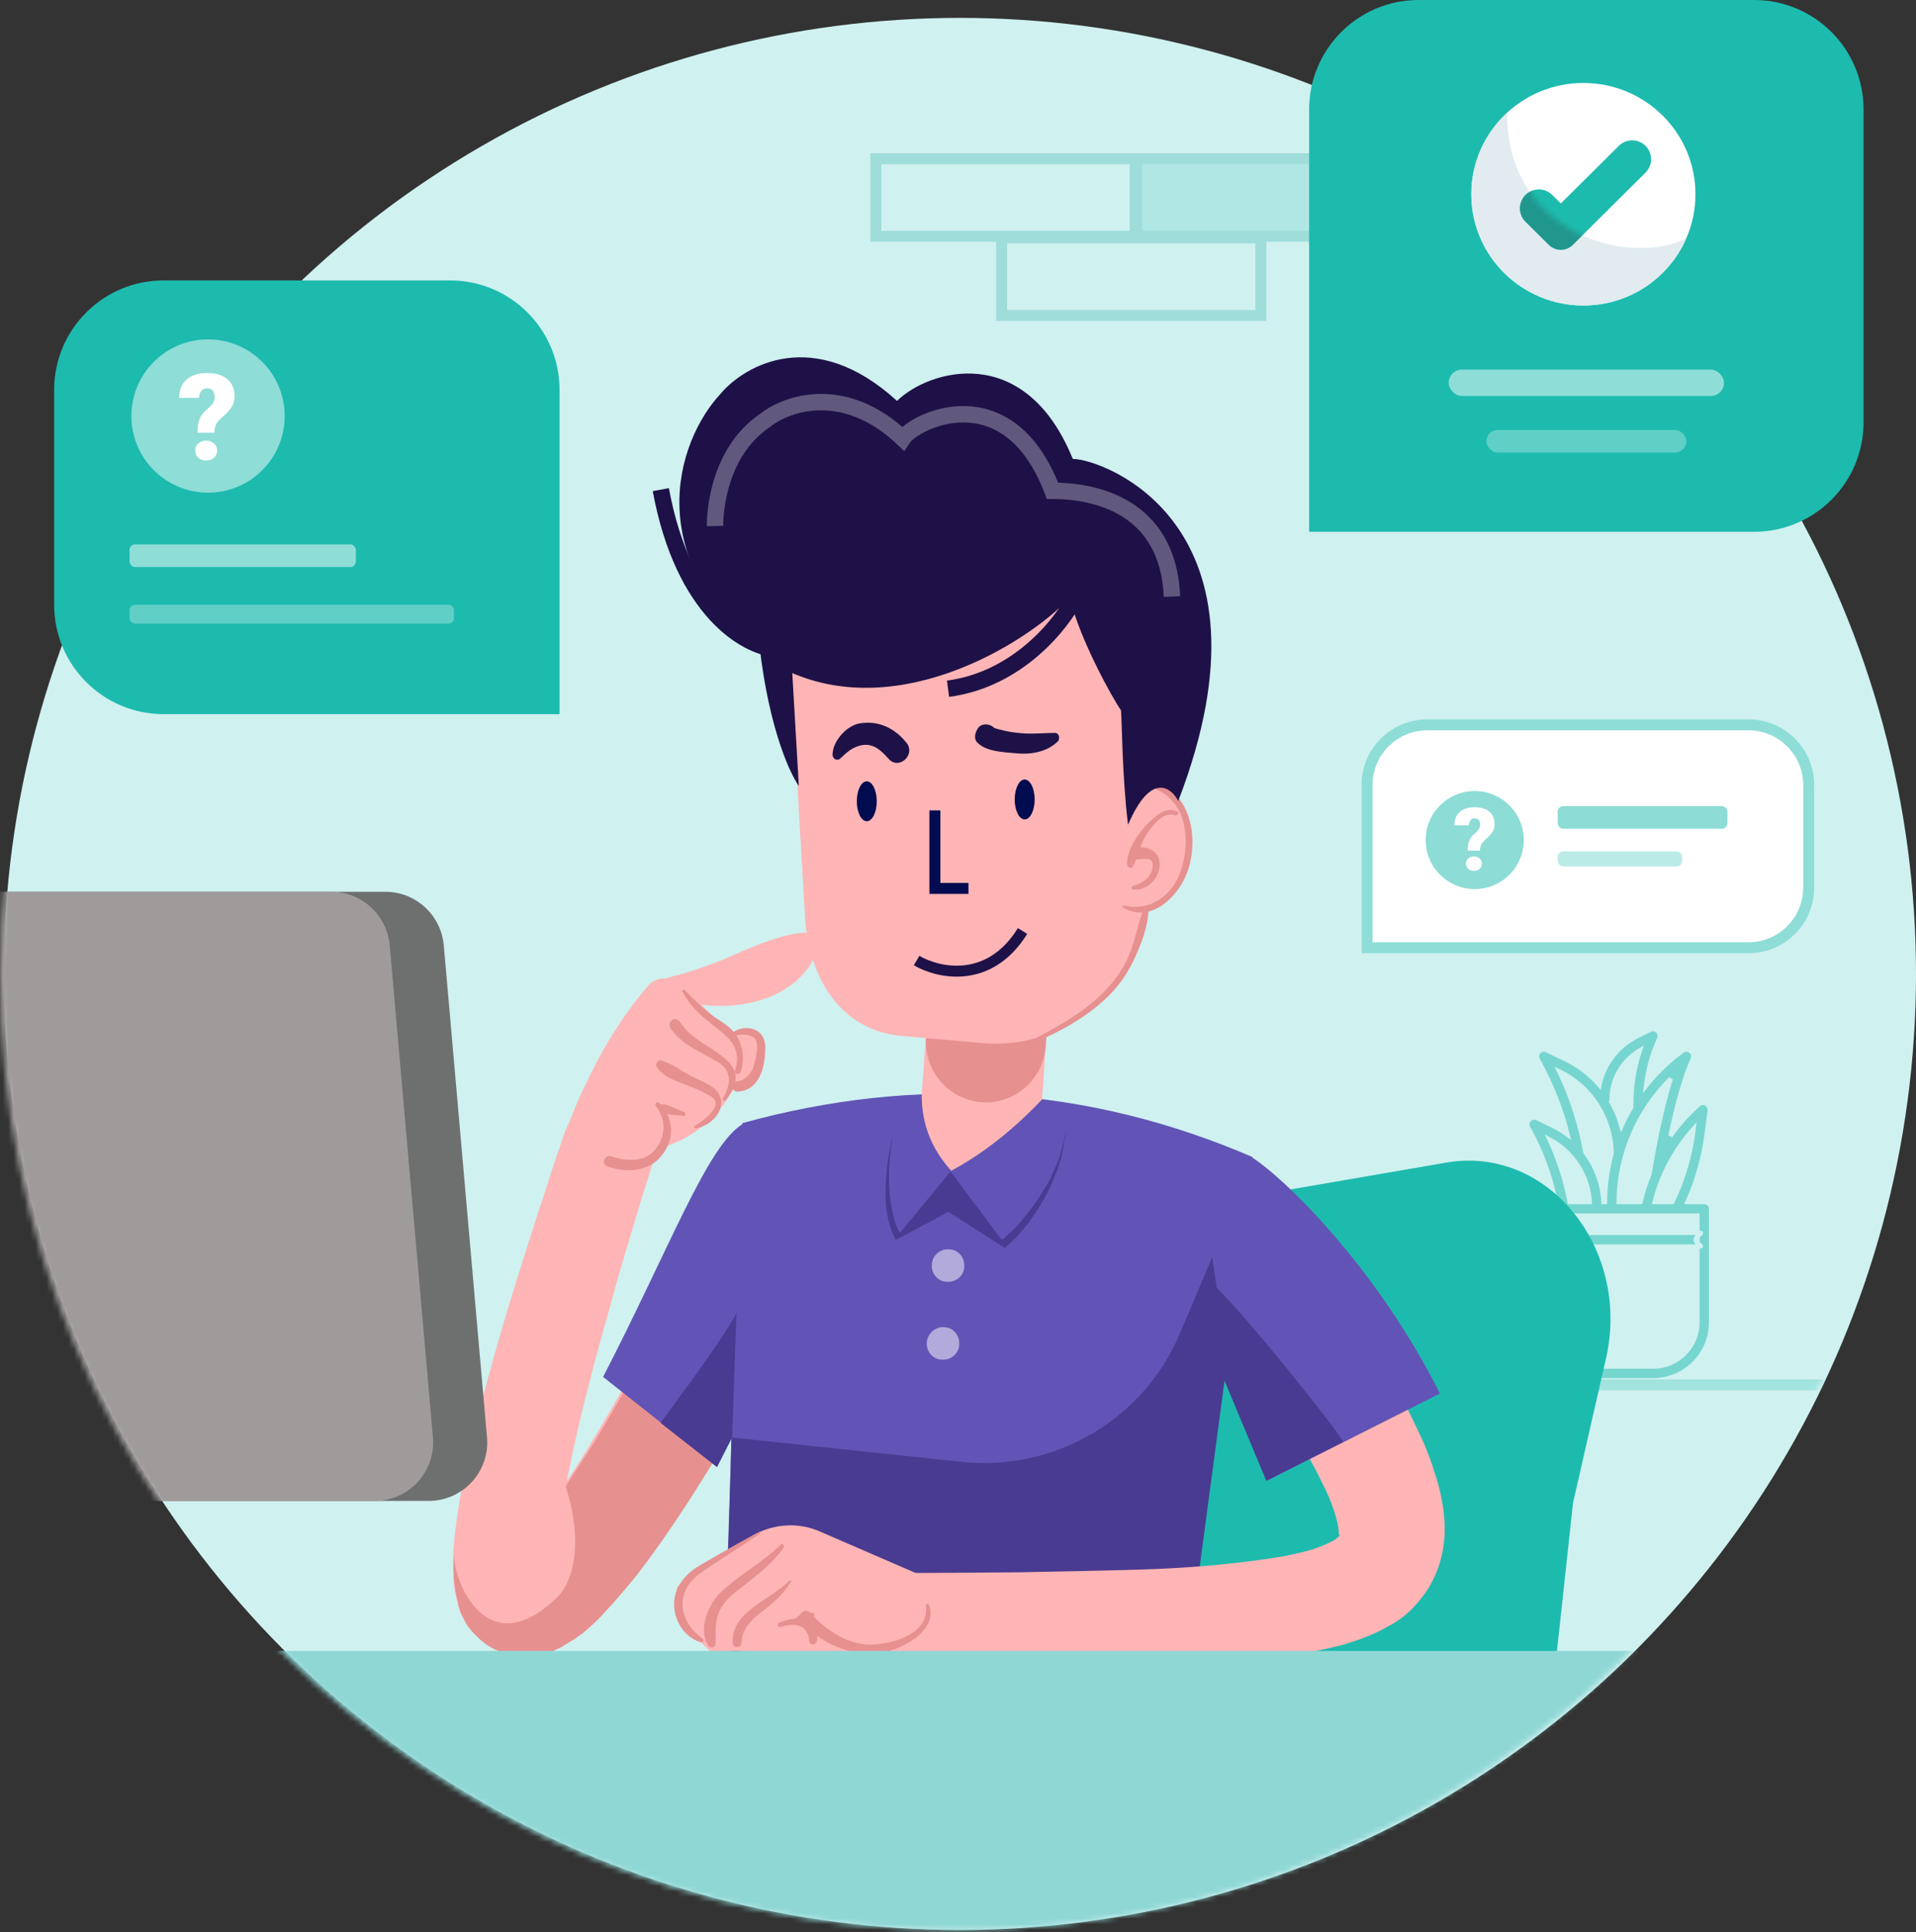 <svg width="350" height="353" viewBox="0 0 350 353" fill="none" xmlns="http://www.w3.org/2000/svg">
<rect x="0" y="0" width="350" height="353" fill="#333333" stroke="none"/>
<circle cx="175.345" cy="177.923" r="174.656" fill="#CFF1F0"/>
<mask id="mask0" mask-type="alpha" maskUnits="userSpaceOnUse" x="0" y="3" width="350" height="350">
<circle cx="174.656" cy="177.923" r="174.656" fill="#CFF1F0"/>
</mask>
<g mask="url(#mask0)">
<rect x="160" y="29" width="47.351" height="14.167" stroke="#9FDDDB" stroke-width="2"/>
<rect x="207.649" y="29" width="47.351" height="14.167" fill="#B0E6E4" stroke="#9FDDDB" stroke-width="2"/>
<rect x="182.974" y="43.465" width="47.351" height="14.167" stroke="#9FDDDB" stroke-width="2"/>
<g opacity="0.5">
<path d="M311.325 219.574H308.259C310.052 215.573 311.241 211.347 311.796 206.984L312.318 202.888C312.384 202.365 312.116 201.856 311.647 201.615C311.178 201.374 310.608 201.453 310.222 201.812L309.803 202.201C308.059 203.821 306.502 205.596 305.144 207.5C306.245 202.218 307.659 196.879 309.197 193.528L309.203 193.514C309.441 192.996 309.299 192.383 308.858 192.022C308.417 191.662 307.788 191.644 307.327 191.979C304.838 193.791 302.598 195.944 300.678 198.351C301.028 195.391 301.84 192.475 303.082 189.777C303.305 189.294 303.198 188.722 302.815 188.352C302.433 187.983 301.859 187.894 301.383 188.133L299.066 189.294C295.46 191.101 292.966 194.391 292.164 198.225C290.438 196.239 288.32 194.619 285.924 193.474L282.551 191.862C282.06 191.627 281.473 191.736 281.1 192.132C280.726 192.528 280.65 193.119 280.913 193.596L281.138 194.006C283.448 198.205 285.194 202.659 286.354 207.288C285.503 206.653 284.59 206.098 283.622 205.635L280.793 204.283C280.302 204.048 279.716 204.158 279.342 204.553C278.968 204.949 278.893 205.541 279.155 206.018L279.344 206.361C281.624 210.505 283.248 214.945 284.18 219.574H280.253C279.561 219.574 279 220.135 279 220.827V241.562C279 247.4 283.749 252.15 289.587 252.15H301.991C307.829 252.15 312.578 247.4 312.578 241.562V220.827C312.578 220.135 312.017 219.574 311.325 219.574ZM309.368 206.221L309.311 206.667C308.739 211.16 307.456 215.498 305.496 219.574H302.252C303.532 214.59 305.959 210.042 309.368 206.221ZM305.201 197.063C303.154 203.534 301.774 211.615 301.333 214.389C301.332 214.396 301.332 214.403 301.331 214.41C300.648 216.075 300.093 217.8 299.672 219.574H295.684C295.741 211.076 299.224 202.96 305.201 197.063ZM294.391 200.926C294.391 197.163 296.356 193.756 299.566 191.873C298.52 195.02 297.975 198.346 297.975 201.651V202C297.975 202.079 297.983 202.155 297.997 202.23C297.616 202.87 297.255 203.521 296.917 204.185C296.662 204.686 296.42 205.194 296.191 205.706C295.762 204.166 295.141 202.68 294.339 201.282C294.372 201.169 294.391 201.049 294.391 200.926ZM284.843 195.735C290.601 198.486 294.335 204.365 294.391 210.74C293.608 213.616 293.196 216.594 293.177 219.574H292.917C292.773 216.774 291.918 214.061 290.417 211.68C290.166 211.281 289.896 210.896 289.613 210.522C288.688 205.386 287.088 200.426 284.843 195.735ZM283.061 208.158C287.311 210.416 290.111 214.781 290.408 219.574H286.735C285.98 215.621 284.75 211.796 283.061 208.158ZM310.072 241.562C310.072 246.018 306.447 249.644 301.991 249.644H289.587C285.131 249.644 281.506 246.019 281.506 241.562V227.718H310.511C311.203 227.718 309.764 227.157 309.764 226.465C309.764 225.773 311.203 225.212 310.511 225.212H281.506V222.08H300.667C300.672 222.08 300.677 222.08 300.682 222.08H306.272L306.276 222.08L306.279 222.08H310.072V241.562Z" fill="#1DBBAE" stroke="#CFF1F0" stroke-width="0.8"/>
<rect x="282" y="252" width="52" height="2" fill="#76D6CF"/>
</g>
<path d="M67.001 364.695L137.596 366.894L157.747 230.714L264.166 212.391C282.605 209.166 297.883 227.929 293.405 248.011L287.347 274.544L274.835 389.908C272.464 411.896 254.288 429.487 234.532 429.047L44.875 424.209L42.767 392.547C41.845 377.741 53.567 364.255 67.001 364.695Z" fill="#1DBBAE"/>
<path d="M152.172 222.699C152.172 222.699 151.909 223.357 151.514 224.543C151.25 225.201 150.987 226.123 150.592 227.045C150.197 227.966 149.802 229.02 149.275 230.205C147.3 234.945 144.271 241.398 140.321 248.904C136.37 256.41 131.498 264.969 125.704 274.055C122.807 278.532 119.647 283.141 116.091 287.75C114.248 290.12 112.404 292.359 110.034 294.729C108.849 295.914 107.664 297.1 106.083 298.416C105.688 298.68 105.293 299.075 104.767 299.338C104.24 299.733 103.713 299.997 103.186 300.26C102.66 300.655 101.87 300.918 101.211 301.313C100.816 301.445 100.289 301.708 99.894 301.84C99.368 301.972 98.972 302.103 98.446 302.235C97.787 302.367 97.129 302.499 96.471 302.499C96.076 302.499 95.812 302.499 95.417 302.499C95.022 302.499 94.627 302.499 94.1 302.367C93.178 302.235 92.388 302.104 91.598 301.708C90.808 301.313 89.886 300.918 89.096 300.523C88.701 300.26 88.438 299.997 88.043 299.733C87.779 299.47 87.516 299.206 87.121 298.943C86.594 298.416 85.936 297.758 85.673 297.363C85.409 296.836 85.014 296.441 84.751 295.914C84.619 295.651 84.487 295.388 84.356 295.124L84.092 294.598C83.961 294.203 83.829 293.808 83.697 293.412L83.566 292.754L83.434 292.227C83.302 291.569 83.171 290.91 83.039 290.384C82.907 289.33 82.776 288.145 82.776 287.355C82.644 283.536 83.039 280.508 83.434 277.611C84.224 271.685 85.541 266.286 86.726 261.15C89.228 250.879 91.993 241.53 94.495 233.497C96.997 225.464 99.104 219.012 100.684 214.403C102.265 209.794 103.055 207.16 103.055 207.16C104.503 202.683 109.375 200.313 113.853 201.761C118.198 203.21 120.7 207.951 119.252 212.428C119.252 212.428 118.462 215.061 117.013 219.539C115.696 224.147 113.589 230.6 111.482 238.501C109.244 246.402 106.742 255.488 104.635 265.232C103.581 270.105 102.66 275.109 102.001 279.981C101.738 282.351 101.606 284.721 101.738 286.433C101.738 286.96 101.87 287.092 101.87 287.487V287.618V287.487C101.87 287.355 101.87 287.355 101.738 287.223V287.092L101.606 286.828C101.474 286.565 101.343 286.433 101.211 286.17C101.079 286.038 100.816 285.643 100.421 285.248C100.289 285.116 100.158 284.985 99.894 284.853L99.236 284.458C98.709 284.063 98.182 283.8 97.656 283.668C97.129 283.536 96.734 283.273 96.207 283.273C95.944 283.273 95.68 283.273 95.417 283.273C95.154 283.273 95.022 283.273 94.89 283.273C94.627 283.273 94.232 283.273 93.969 283.405C93.705 283.405 93.705 283.405 93.442 283.536C93.31 283.536 93.047 283.668 93.047 283.668H92.915L93.047 283.536L93.442 283.273C93.969 282.746 94.759 282.088 95.417 281.298C96.866 279.717 98.446 277.742 99.894 275.767C102.791 271.817 105.688 267.471 108.19 263.257C113.326 254.83 117.803 246.534 121.359 239.423C124.914 232.312 127.548 226.254 129.128 222.041C129.523 220.987 129.918 220.065 130.181 219.275C130.445 218.485 130.708 217.827 130.84 217.3C131.235 216.115 131.498 215.456 131.498 215.456C133.342 209.794 139.399 206.765 145.061 208.741C150.724 210.584 153.752 216.642 151.777 222.304C152.172 222.567 152.172 222.699 152.172 222.699Z" fill="#FFB5B5"/>
<path d="M209.98 338.184C209.19 336.736 208.4 335.287 207.873 333.707C207.347 334.892 207.083 336.077 207.215 337.526C207.347 338.711 207.742 339.896 208.4 340.818C208.795 339.764 209.322 338.974 209.98 338.184Z" fill="#E79C78"/>
<path d="M145.457 208.872C139.794 207.029 133.737 210.058 131.893 215.588C131.893 215.588 131.63 216.247 131.235 217.432C131.103 217.959 130.84 218.617 130.576 219.407C130.313 220.197 129.918 221.119 129.523 222.172C127.943 226.386 125.309 232.444 121.754 239.554C118.198 246.665 113.721 254.961 108.585 263.389C107.795 264.706 104.108 270.237 103.318 271.553C106.479 281.166 105.03 288.804 101.606 291.964C89.097 303.947 82.907 289.199 82.907 283.931C82.907 284.985 82.776 286.17 82.907 287.487C82.907 288.409 83.039 289.594 83.171 290.516C83.302 291.174 83.434 291.832 83.566 292.359L83.698 292.886L83.829 293.544C83.961 293.939 84.093 294.334 84.224 294.729L84.488 295.256C84.619 295.388 84.751 295.783 84.883 296.046C85.146 296.573 85.409 297.1 85.804 297.495C86.068 297.89 86.726 298.548 87.253 299.075C87.516 299.338 87.78 299.602 88.175 299.865C88.438 300.128 88.701 300.392 89.228 300.655C90.018 301.182 90.808 301.577 91.73 301.84C92.52 302.104 93.442 302.367 94.232 302.499C94.627 302.499 95.022 302.63 95.549 302.63C95.944 302.63 96.207 302.63 96.602 302.63C97.261 302.63 97.919 302.499 98.578 302.367C99.104 302.235 99.499 302.104 100.026 301.972C100.421 301.84 101.08 301.709 101.343 301.445C102.001 301.182 102.791 300.787 103.318 300.392C103.845 300.128 104.372 299.733 104.898 299.47C105.293 299.207 105.688 298.812 106.215 298.548C107.795 297.231 109.112 296.046 110.166 294.861C112.404 292.491 114.38 290.121 116.223 287.882C119.778 283.273 122.939 278.664 125.836 274.187C131.63 265.233 136.502 256.542 140.453 249.036C144.403 241.53 147.432 235.077 149.407 230.337C149.934 229.152 150.329 228.098 150.724 227.176C151.119 226.123 151.382 225.333 151.646 224.674C152.041 223.489 152.304 222.831 152.304 222.831C152.304 222.699 152.304 222.699 152.436 222.567C154.148 216.905 151.119 210.848 145.457 208.872Z" fill="#E79090"/>
<path d="M129.654 361.492L190.492 365.574C202.343 366.364 212.483 357.41 213.273 345.559L215.643 310.399L228.811 211.374C198.524 198.338 167.447 196.362 135.58 205.185L132.156 307.371L129.654 361.492Z" fill="#6254B6"/>
<path d="M221.438 229.678L215.512 243.637C208.928 259.307 192.731 268.788 175.876 267.076L133.606 262.599L132.421 307.503L129.919 361.624L190.756 365.706C202.607 366.496 212.747 357.542 213.537 345.69L215.907 310.531L224.203 248.377L221.438 229.678Z" fill="#493B91"/>
<path d="M168.369 200.05C168.369 205.054 169.95 209.662 173.768 213.876C180.089 210.453 185.488 205.975 190.36 200.84L192.204 173.713L170.345 172.265L168.369 200.05Z" fill="#FFB5B5"/>
<path d="M191.018 191.095L191.545 182.799L169.686 181.351L169.159 189.647C168.764 195.704 173.373 200.971 179.43 201.366C185.356 201.761 190.623 197.152 191.018 191.095Z" fill="#E79090"/>
<path d="M143.37 103.858L212.894 108.348L209.362 163.811C208.353 179.658 195.363 191.543 180.228 190.618L165.259 189.298C154.791 188.638 148.13 180.334 147.096 168.169L143.37 103.858Z" fill="#FFB5B5"/>
<path d="M202.414 153.171C200.966 159.096 203.204 164.627 207.286 165.68C211.368 166.734 215.977 162.652 217.294 156.858C218.743 150.932 216.504 145.401 212.422 144.348C208.34 143.294 203.863 147.245 202.414 153.171Z" fill="#FFB5B5"/>
<path d="M130.972 267.998L143.086 243.768L135.712 205.317C129.26 209.136 122.412 227.835 110.166 251.537L130.972 267.998Z" fill="#6254B6"/>
<path d="M120.7 259.965L130.972 267.998L133.737 262.599L134.527 239.949C130.84 246.533 121.359 258.78 120.7 259.965Z" fill="#493B91"/>
<path d="M194.706 206.765C194.706 206.107 194.838 205.712 194.838 205.712C194.838 205.712 194.706 205.975 194.706 206.765C194.574 207.16 194.574 207.555 194.443 207.951C194.311 208.477 194.179 209.004 194.048 209.531C193.916 210.057 193.653 210.716 193.521 211.374C193.257 212.033 193.126 212.691 192.731 213.349C192.204 214.666 191.546 216.115 190.624 217.432C189.044 220.065 187.068 222.567 185.488 224.279C184.698 225.069 183.908 225.728 183.513 226.123C183.25 226.386 183.381 226.254 182.986 226.518L173.637 214.008L164.419 225.201C164.419 225.201 164.419 225.069 164.287 225.069C164.024 224.674 163.761 224.016 163.497 223.226C162.971 221.514 162.575 219.275 162.444 216.905C162.312 214.535 162.444 212.164 162.707 210.321C162.839 208.477 163.102 207.292 163.102 207.292C163.102 207.292 161.917 211.901 161.785 216.773C161.654 219.144 161.917 221.645 162.444 223.489C162.707 224.411 162.971 225.201 163.234 225.728C163.366 225.991 163.629 226.518 163.629 226.518L173.242 221.382L183.513 227.966C183.513 227.966 184.04 227.571 184.303 227.308C184.83 226.781 185.62 226.123 186.41 225.201C187.99 223.357 189.834 220.724 191.282 217.958C192.072 216.51 192.599 215.061 193.126 213.745C193.389 213.086 193.521 212.296 193.784 211.769C193.916 211.111 194.048 210.452 194.179 209.926C194.311 209.399 194.311 208.741 194.443 208.346C194.706 207.424 194.706 207.029 194.706 206.765Z" fill="#493B91"/>
<path opacity="0.5" d="M170.212 230.995C170.081 232.707 171.397 234.155 172.978 234.155C174.69 234.287 176.138 232.97 176.138 231.39C176.27 229.678 174.953 228.23 173.373 228.23C171.793 228.098 170.344 229.283 170.212 230.995Z" fill="white"/>
<path opacity="0.5" d="M169.292 245.217C169.16 246.929 170.477 248.377 172.057 248.377C173.769 248.509 175.217 247.192 175.217 245.612C175.349 243.9 174.032 242.451 172.452 242.451C170.872 242.32 169.423 243.637 169.292 245.217Z" fill="white"/>
<path d="M242.638 232.048C242.638 232.048 243.823 234.023 245.93 237.447C248.037 240.871 250.934 245.743 254.358 252.064C256.07 255.224 257.782 258.648 259.625 262.599C260.547 264.574 261.337 266.681 262.127 269.183C262.917 271.553 263.576 274.318 263.839 277.479C264.102 280.639 263.707 284.853 261.732 288.672C260.81 290.647 259.362 292.359 258.045 293.807C256.596 295.256 255.148 296.309 253.568 297.099C250.671 298.811 247.774 299.733 245.14 300.523C242.506 301.182 240.004 301.708 237.502 302.103C232.499 302.762 227.758 303.157 223.149 303.288C218.54 303.42 214.063 303.552 209.717 303.42C201.158 303.42 193.125 303.157 186.41 302.893C172.846 302.367 163.76 301.84 163.76 301.84C159.81 301.577 156.649 298.285 156.913 294.202C157.176 290.384 160.337 287.355 164.155 287.355C164.155 287.355 173.11 287.355 186.541 287.223C193.257 287.092 201.026 286.96 209.322 286.696C213.405 286.565 217.75 286.301 221.964 285.906C226.178 285.511 230.392 284.985 234.342 284.326C236.317 283.931 238.161 283.536 239.873 283.009C241.453 282.483 242.901 281.824 243.823 281.297C244.218 281.034 244.482 280.771 244.613 280.639C244.745 280.507 244.745 280.507 244.613 280.376C244.482 280.376 244.613 280.112 244.482 279.059C244.35 278.137 243.955 276.689 243.428 275.24C242.901 273.792 242.243 272.211 241.453 270.763C240.004 267.734 238.293 264.705 236.581 262.072C233.289 256.541 230.128 251.932 228.021 248.772C225.783 245.48 224.598 243.636 224.598 243.636C221.306 238.764 222.622 232.048 227.495 228.756C232.367 225.464 239.083 226.781 242.375 231.653C242.506 231.785 242.638 231.917 242.638 232.048Z" fill="#FFB5B5"/>
<path d="M231.445 270.5L220.121 243.373L228.812 211.506C234.211 214.93 251.066 230.863 263.049 254.566L231.445 270.5Z" fill="#6254B6"/>
<path d="M222.227 235.209L219.989 243.373L231.313 270.5L245.403 263.389C244.087 261.019 228.943 241.925 222.227 235.209Z" fill="#493B91"/>
<path d="M133.078 188.33L124.255 179.902C122.543 178.322 119.778 178.322 118.329 180.166C110.692 188.988 104.503 201.366 99.762 217.168L122.017 209.267C127.679 207.292 132.288 202.947 134.658 197.416L134.79 197.153C136.107 193.992 135.317 190.568 133.078 188.33Z" fill="#FFB5B5"/>
<path d="M215.117 148.299C213.01 147.113 210.903 149.22 209.454 150.669C207.743 152.512 205.767 155.409 205.899 157.911C205.899 158.438 206.689 158.833 206.952 158.306C207.743 156.858 208.138 155.146 208.796 153.566C209.586 151.986 212.351 147.903 214.59 148.957C215.117 149.089 215.512 148.43 215.117 148.299Z" fill="#E79090"/>
<path d="M206.689 155.277C206.031 155.672 206.162 156.858 207.084 156.989C208.533 157.121 211.034 156.067 210.508 158.701C210.113 160.413 208.533 161.466 206.952 161.861C206.557 161.993 206.689 162.388 206.952 162.52C209.454 162.783 211.561 160.676 211.825 158.306C212.22 155.409 208.928 153.961 206.689 155.277Z" fill="#E79090"/>
<path d="M149.144 173.976C152.041 166.602 137.951 172.791 135.712 173.713C131.498 175.688 127.153 177.268 122.544 178.454C122.149 178.585 121.885 178.585 121.622 178.849C120.964 179.375 120.964 180.56 121.49 181.219C122.017 181.877 122.939 182.272 123.729 182.536C132.288 185.433 145.457 183.457 149.144 173.976Z" fill="#FFB5B5"/>
<path d="M134.658 188.857C136.107 188.198 137.95 188.33 138.609 189.778C139.135 190.964 139.004 192.28 138.74 193.597C138.609 194.651 138.345 195.836 137.818 196.758C137.292 197.811 136.502 198.601 135.448 198.996C134.395 199.391 133.078 198.996 132.419 198.074C131.103 196.231 131.761 192.28 132.683 190.437C133.078 189.778 133.868 189.12 134.658 188.857Z" fill="#FFB5B5"/>
<path d="M134 188.462C133.078 187.408 131.761 186.618 130.576 185.828C128.469 184.38 126.757 182.536 125.045 180.824C124.914 180.692 124.519 180.824 124.65 181.087C125.704 183.194 127.284 184.906 129.128 186.355C132.156 188.988 135.843 190.7 134.263 195.573C134 196.231 135.053 196.494 135.317 195.836C136.107 193.202 135.712 190.569 134 188.462Z" fill="#E79090"/>
<path d="M133.078 193.992C130.313 191.227 126.494 190.173 124.256 186.75C123.465 185.433 121.622 186.618 122.544 187.935C123.86 189.778 125.572 190.964 127.548 192.017C128.733 192.675 129.918 193.334 131.103 193.992C133.868 195.704 133.473 198.206 132.025 200.708C131.893 200.971 132.288 201.235 132.552 200.971C134.395 198.733 135.317 196.363 133.078 193.992Z" fill="#E79090"/>
<path d="M131.367 199.918C130.708 198.47 128.206 197.548 126.89 196.889C124.914 195.968 122.939 194.387 120.832 193.729C120.305 193.466 119.647 194.256 119.91 194.783C120.964 196.758 123.729 197.548 125.704 198.338C127.153 198.865 128.601 199.523 129.918 200.313C132.552 202.025 127.943 205.054 126.89 205.712C126.626 205.844 126.89 206.239 127.153 206.107C129.787 205.712 132.815 202.815 131.367 199.918Z" fill="#E79090"/>
<path d="M125.046 203.21C124.388 202.947 123.598 202.552 122.939 202.288C122.281 202.025 121.491 201.63 120.701 201.762C120.305 201.893 120.042 202.42 120.437 202.815C120.964 203.342 121.754 203.473 122.412 203.605C123.334 203.737 124.124 203.737 125.046 203.868C125.178 203.868 125.309 203.342 125.046 203.21Z" fill="#E79090"/>
<path d="M120.437 201.498C120.042 201.103 119.515 201.63 119.778 202.025C121.885 204.659 121.622 208.082 119.252 210.453C117.276 212.428 113.984 212.033 111.614 211.243C110.429 210.848 109.771 212.691 110.956 213.086C114.248 214.271 118.593 214.14 120.964 210.979C123.334 207.951 123.07 204.132 120.437 201.498Z" fill="#E79090"/>
<path d="M139.795 191.358C139.795 187.671 135.976 186.881 133.474 188.856C133.211 188.988 133.474 189.251 133.737 189.251C135.186 188.988 136.634 188.725 137.82 189.647C138.741 190.437 138.083 193.202 137.82 194.255C137.556 195.441 136.898 196.494 135.844 197.152C135.054 197.679 134.396 197.416 133.737 198.074C133.474 198.338 133.474 198.601 133.737 198.733C133.869 198.864 133.869 198.996 134.001 199.128C134.264 199.391 134.659 199.523 134.923 199.391C138.741 199.128 139.795 194.914 139.795 191.358Z" fill="#E79090"/>
<path d="M208.998 165.944C207.813 168.709 207.418 171.738 206.233 174.503C205.048 177.4 203.072 179.902 200.834 182.009C196.62 185.959 191.221 188.593 186.217 191.227C185.954 191.358 186.217 191.622 186.349 191.622C192.011 189.252 197.542 186.618 202.019 182.404C204.126 180.429 205.838 178.058 207.023 175.557C208.34 172.791 209.788 169.236 209.788 166.075C209.92 165.549 209.261 165.417 208.998 165.944Z" fill="#E79090"/>
<path d="M211.698 143.109C211.171 142.846 210.644 143.899 211.171 144.163C217.372 146.919 217.162 154.487 215.845 158.569C214.529 163.31 210.315 166.602 205.311 165.417C205.048 165.417 204.916 165.68 205.179 165.812C210.183 168.709 215.055 163.968 216.767 159.623C218.743 154.882 218.405 145.885 211.698 143.109Z" fill="#E79090"/>
<path d="M130.445 285.643C132.42 284.063 134.395 282.614 136.634 281.034C140.584 278.4 145.588 277.874 149.934 279.849L178.509 292.227C178.509 292.227 153.884 303.157 153.884 303.288C150.329 304.869 146.641 304.869 142.823 303.947C139.267 303.025 136.239 300.918 132.42 301.84C131.761 301.972 131.103 302.235 130.445 301.972C130.05 301.84 129.654 301.576 129.391 301.313C127.548 299.733 125.967 297.758 125.046 295.387C124.782 294.597 124.519 293.676 124.519 292.754C124.651 291.437 122.939 290.647 123.86 289.725C125.309 288.277 129.128 286.828 130.445 285.643Z" fill="#FFB5B5"/>
<path d="M147.695 296.441C146.114 295.256 143.876 295.782 142.296 296.441C141.901 296.572 142.164 297.363 142.559 297.231C143.876 296.836 145.193 296.572 146.51 297.231C147.036 297.494 147.431 298.284 147.695 298.811C147.826 299.338 147.695 299.601 147.958 300.128C148.09 300.391 148.485 300.523 148.748 300.391C150.065 299.338 148.748 297.363 147.695 296.441Z" fill="#E79090"/>
<path d="M144.14 288.803C140.848 292.227 133.342 294.466 133.868 300.26C134 301.182 135.449 301.05 135.449 300.128C135.58 297.231 137.556 295.651 139.794 293.939C141.638 292.491 143.218 291.042 144.403 289.067C144.666 288.935 144.403 288.54 144.14 288.803Z" fill="#E79090"/>
<path d="M142.691 282.087C139.399 285.38 135.317 287.486 131.893 290.647C129.391 293.017 127.416 297.494 129.391 300.655C129.786 301.181 130.576 301.05 130.708 300.391C130.84 298.021 130.445 296.046 131.63 293.939C132.552 292.095 134.395 290.779 135.975 289.593C138.609 287.486 141.243 285.511 143.218 282.614C143.218 282.219 142.954 281.956 142.691 282.087Z" fill="#E79090"/>
<path d="M148.353 294.597C147.3 294.466 146.115 294.861 145.325 295.651C144.666 296.309 145.588 297.231 146.246 296.704C146.905 296.177 147.563 295.651 148.485 295.387C148.88 295.256 148.88 294.597 148.353 294.597Z" fill="#E79090"/>
<path d="M169.697 293.183C169.551 292.92 169.111 292.92 169.111 293.315C169.844 298.46 163.1 300.439 158.702 300.439C154.45 300.307 150.638 297.537 147.999 294.635C147.119 293.579 145.36 295.03 146.24 296.086C149.905 300.175 154.89 302.55 160.901 301.89C165.152 301.363 171.457 297.537 169.697 293.183Z" fill="#E79090"/>
<path d="M138.741 280.244C135.054 282.746 131.367 284.985 127.811 287.487C123.202 290.779 123.992 296.309 128.338 299.338C128.733 299.601 128.338 300.128 127.943 299.996C123.861 298.68 121.885 293.544 123.992 289.725C125.177 287.618 126.889 286.433 128.865 285.38C132.025 283.536 135.185 281.693 138.477 279.981C138.741 279.849 138.872 280.112 138.741 280.244Z" fill="#E79090"/>
<path d="M-68.528 162.915H70.397C75.928 162.915 80.537 167.129 81.063 172.66L88.964 262.599C89.491 268.788 84.619 274.187 78.298 274.187H-60.627C-66.158 274.187 -70.767 269.973 -71.293 264.442L-79.194 174.503C-79.721 168.314 -74.717 162.915 -68.528 162.915Z" fill="#6D706F"/>
<path d="M-68.528 162.915H60.521C66.052 162.915 70.66 167.129 71.187 172.66L79.088 262.599C79.615 268.788 74.743 274.187 68.422 274.187H-60.627C-66.158 274.187 -70.767 269.973 -71.293 264.442L-79.194 174.503C-79.721 168.314 -74.717 162.915 -68.528 162.915Z" fill="#A09B9B"/>
<path d="M9.692 292.886H-15.065L11.667 244.953L14.695 255.619L9.692 292.886Z" fill="#6D706F"/>
<path d="M3.898 292.886H-22.307L-14.933 244.953H11.667L3.898 292.886Z" fill="#A09B9B"/>
<path d="M-31.524 300.878H38.795V292.45H-31.524V300.878Z" fill="#6D706F"/>
<ellipse cx="158.336" cy="146.379" rx="1.823" ry="3.647" fill="#010B4F"/>
<ellipse cx="187.179" cy="146.048" rx="1.823" ry="3.647" fill="#010B4F"/>
<path d="M170.774 148.044V162.3H176.908" stroke="#010B4F" stroke-width="2"/>
<path d="M167.437 175.474C171.347 177.775 180.694 179.916 186.794 170.071" stroke="#1E1147" stroke-width="2"/>
<path d="M165.549 135.635C163.36 132.937 160.404 131.588 157.01 132.15C154.602 132.6 152.084 135.411 152.084 137.884C152.084 138.559 152.851 139.121 153.507 138.559C154.711 137.434 155.478 136.647 157.12 136.198C159.419 135.635 160.842 136.985 162.265 138.559C164.126 140.807 167.41 137.884 165.549 135.635Z" fill="#1E1147"/>
<path d="M192.709 133.889C190.899 133.889 189.089 134.084 187.179 133.986C185.972 133.889 184.766 133.791 183.559 133.498C183.056 133.4 182.453 133.205 181.95 133.107C181.85 133.01 181.749 133.01 181.649 133.01C180.844 132.131 179.135 132.033 178.532 133.205C178.532 133.303 178.431 133.4 178.431 133.4C178.029 134.182 177.929 135.158 178.632 135.744C180.241 137.307 183.358 137.405 185.47 137.6C188.285 137.893 191.301 137.405 193.312 135.354C193.614 134.865 193.513 133.889 192.709 133.889Z" fill="#1E1147"/>
<path d="M141.302 121.244C162.262 133.297 187.47 117.711 195.42 109.191C197.254 116.88 203.308 127.686 204.776 129.764C204.96 131.842 204.96 141.539 206.06 150.683C210.17 141.041 213.888 143.756 215.233 146.319C234.679 95.82 201.474 83.837 195.97 83.837C187.165 62.225 169.553 67.628 163.866 73.239C148.75 59.44 136.043 66.658 131.579 71.992C123.507 80.72 116.536 102.541 141.302 121.244Z" fill="#1E1147"/>
<path opacity="0.3" d="M130.621 96.099C130.621 96.099 130.254 83.214 139.793 76.772C143.707 73.655 154.213 69.956 164.926 80.097C167.128 76.772 184.189 68.459 192.261 89.656C199.966 89.656 213.358 92.358 214.092 108.983" stroke="white" stroke-width="3"/>
<path d="M196.478 108.983C194.032 113.901 185.948 124.153 173.18 125.816" stroke="#1E1147" stroke-width="3"/>
<path d="M141.626 118.542C136.367 118.127 124.822 111.726 120.712 89.448" stroke="#1E1147" stroke-width="3"/>
<path d="M145.922 143.578L144.446 118.064C141.834 110.099 136.974 98.316 138.429 114.897C139.884 131.478 144.03 140.927 145.922 143.578Z" fill="#1E1147"/>
<rect x="-46.85" y="301.594" width="404.429" height="96.457" fill="#8FD7D5"/>
</g>
<path d="M340.421 20C340.421 8.954 331.467 0 320.421 0H259.142C248.096 0 239.142 8.954 239.142 20V97.146H320.421C331.467 97.146 340.421 88.191 340.421 77.146V20Z" fill="#1DBBAE"/>
<ellipse cx="289.24" cy="35.482" rx="20.472" ry="20.325" fill="white"/>
<path d="M268.767 35.482C268.767 46.707 277.933 55.807 289.239 55.807C297.646 55.807 304.869 50.776 308.021 43.582C297.295 48.777 275.288 42.665 275.288 20.608C271.276 24.318 268.767 29.609 268.767 35.482Z" fill="#E1EBF0"/>
<path d="M286.599 44.021C285.78 44.835 284.458 44.835 283.638 44.021L279.385 39.798C278.418 38.838 278.418 37.275 279.385 36.315C280.342 35.365 281.885 35.365 282.842 36.315L285.119 38.575L296.426 27.35C297.383 26.4 298.926 26.4 299.883 27.35C300.85 28.31 300.85 29.873 299.883 30.832L286.599 44.021Z" fill="#1DBBAE" stroke="#1DBBAE" stroke-width="2"/>
<mask id="mask1" mask-type="alpha" maskUnits="userSpaceOnUse" x="268" y="20" width="41" height="36">
<path d="M268.767 35.482C268.767 46.707 277.933 55.807 289.239 55.807C297.646 55.807 304.869 50.776 308.021 43.582C297.295 48.777 275.288 42.665 275.288 20.608C271.276 24.318 268.767 29.609 268.767 35.482Z" fill="#E1EBF0"/>
</mask>
<g mask="url(#mask1)">
<path d="M286.599 44.021C285.78 44.835 284.457 44.835 283.638 44.021L279.385 39.798C278.418 38.838 278.418 37.275 279.385 36.315C280.341 35.365 281.885 35.365 282.842 36.315L285.119 38.575L296.426 27.35C297.382 26.4 298.926 26.4 299.883 27.35C300.849 28.31 300.849 29.873 299.883 30.832L286.599 44.021Z" fill="#20978D" stroke="#20978D" stroke-width="2"/>
</g>
<rect opacity="0.5" x="264.634" y="67.519" width="50.295" height="4.823" rx="2.411" fill="white"/>
<rect opacity="0.3" x="271.523" y="78.543" width="36.516" height="4.134" rx="2.067" fill="white"/>
<path d="M102.212 71.228C102.212 60.183 93.258 51.228 82.213 51.228H29.89C18.844 51.228 9.89 60.183 9.89 71.228V110.461C9.89 121.506 18.844 130.461 29.89 130.461H102.212V71.228Z" fill="#1DBBAE"/>
<circle opacity="0.5" cx="38" cy="76" r="14" fill="white"/>
<path d="M36.088 79.048C36.088 78.002 36.206 77.179 36.442 76.577C36.679 75.968 37.062 75.442 37.592 74.998C38.122 74.554 38.523 74.149 38.795 73.784C39.074 73.412 39.214 73.004 39.214 72.56C39.214 71.478 38.748 70.938 37.817 70.938C37.388 70.938 37.04 71.095 36.775 71.41C36.51 71.725 36.371 72.151 36.356 72.689H32.726C32.74 71.256 33.191 70.143 34.079 69.348C34.967 68.546 36.213 68.144 37.817 68.144C39.414 68.144 40.65 68.513 41.523 69.251C42.404 69.989 42.845 71.038 42.845 72.398C42.845 72.993 42.727 73.534 42.49 74.02C42.254 74.507 41.874 75.005 41.352 75.514L40.116 76.663C39.765 77 39.522 77.347 39.386 77.705C39.25 78.056 39.175 78.504 39.16 79.048H36.088ZM35.648 82.314C35.648 81.784 35.837 81.35 36.217 81.014C36.603 80.67 37.083 80.498 37.656 80.498C38.229 80.498 38.705 80.67 39.085 81.014C39.472 81.35 39.665 81.784 39.665 82.314C39.665 82.843 39.472 83.28 39.085 83.624C38.705 83.961 38.229 84.129 37.656 84.129C37.083 84.129 36.603 83.961 36.217 83.624C35.837 83.28 35.648 82.843 35.648 82.314Z" fill="white"/>
<rect opacity="0.5" x="23.669" y="99.457" width="41.339" height="4.134" rx="1" fill="white"/>
<rect opacity="0.3" x="23.669" y="110.48" width="59.252" height="3.445" rx="1" fill="white"/>
<path d="M330.398 143.417C330.398 137.342 325.473 132.417 319.398 132.417H260.721C254.646 132.417 249.721 137.342 249.721 143.417V173.134H319.398C325.473 173.134 330.398 168.209 330.398 162.134V143.417Z" fill="white" stroke="#8EDDD7" stroke-width="2"/>
<rect opacity="0.5" x="284.548" y="147.264" width="31.004" height="4.134" rx="1" fill="#1DBBAE"/>
<rect opacity="0.3" x="284.548" y="155.532" width="22.736" height="2.756" rx="1" fill="#1DBBAE"/>
<circle opacity="0.5" cx="269.39" cy="153.465" r="8.957" fill="#1DBBAE"/>
<path d="M268.109 155.398C268.109 154.638 268.195 154.039 268.367 153.602C268.539 153.159 268.818 152.776 269.203 152.453C269.588 152.13 269.88 151.836 270.078 151.57C270.281 151.299 270.383 151.003 270.383 150.68C270.383 149.893 270.044 149.5 269.367 149.5C269.055 149.5 268.802 149.615 268.609 149.844C268.417 150.073 268.315 150.383 268.305 150.773H265.664C265.674 149.732 266.003 148.922 266.648 148.344C267.294 147.76 268.2 147.469 269.367 147.469C270.529 147.469 271.427 147.737 272.062 148.273C272.703 148.81 273.023 149.573 273.023 150.562C273.023 150.995 272.937 151.388 272.766 151.742C272.594 152.096 272.318 152.458 271.937 152.828L271.039 153.664C270.784 153.909 270.607 154.161 270.508 154.422C270.409 154.677 270.354 155.003 270.344 155.398H268.109ZM267.789 157.773C267.789 157.388 267.927 157.073 268.203 156.828C268.484 156.578 268.833 156.453 269.25 156.453C269.667 156.453 270.013 156.578 270.289 156.828C270.57 157.073 270.711 157.388 270.711 157.773C270.711 158.159 270.57 158.477 270.289 158.727C270.013 158.971 269.667 159.094 269.25 159.094C268.833 159.094 268.484 158.971 268.203 158.727C267.927 158.477 267.789 158.159 267.789 157.773Z" fill="white"/>
</svg>
